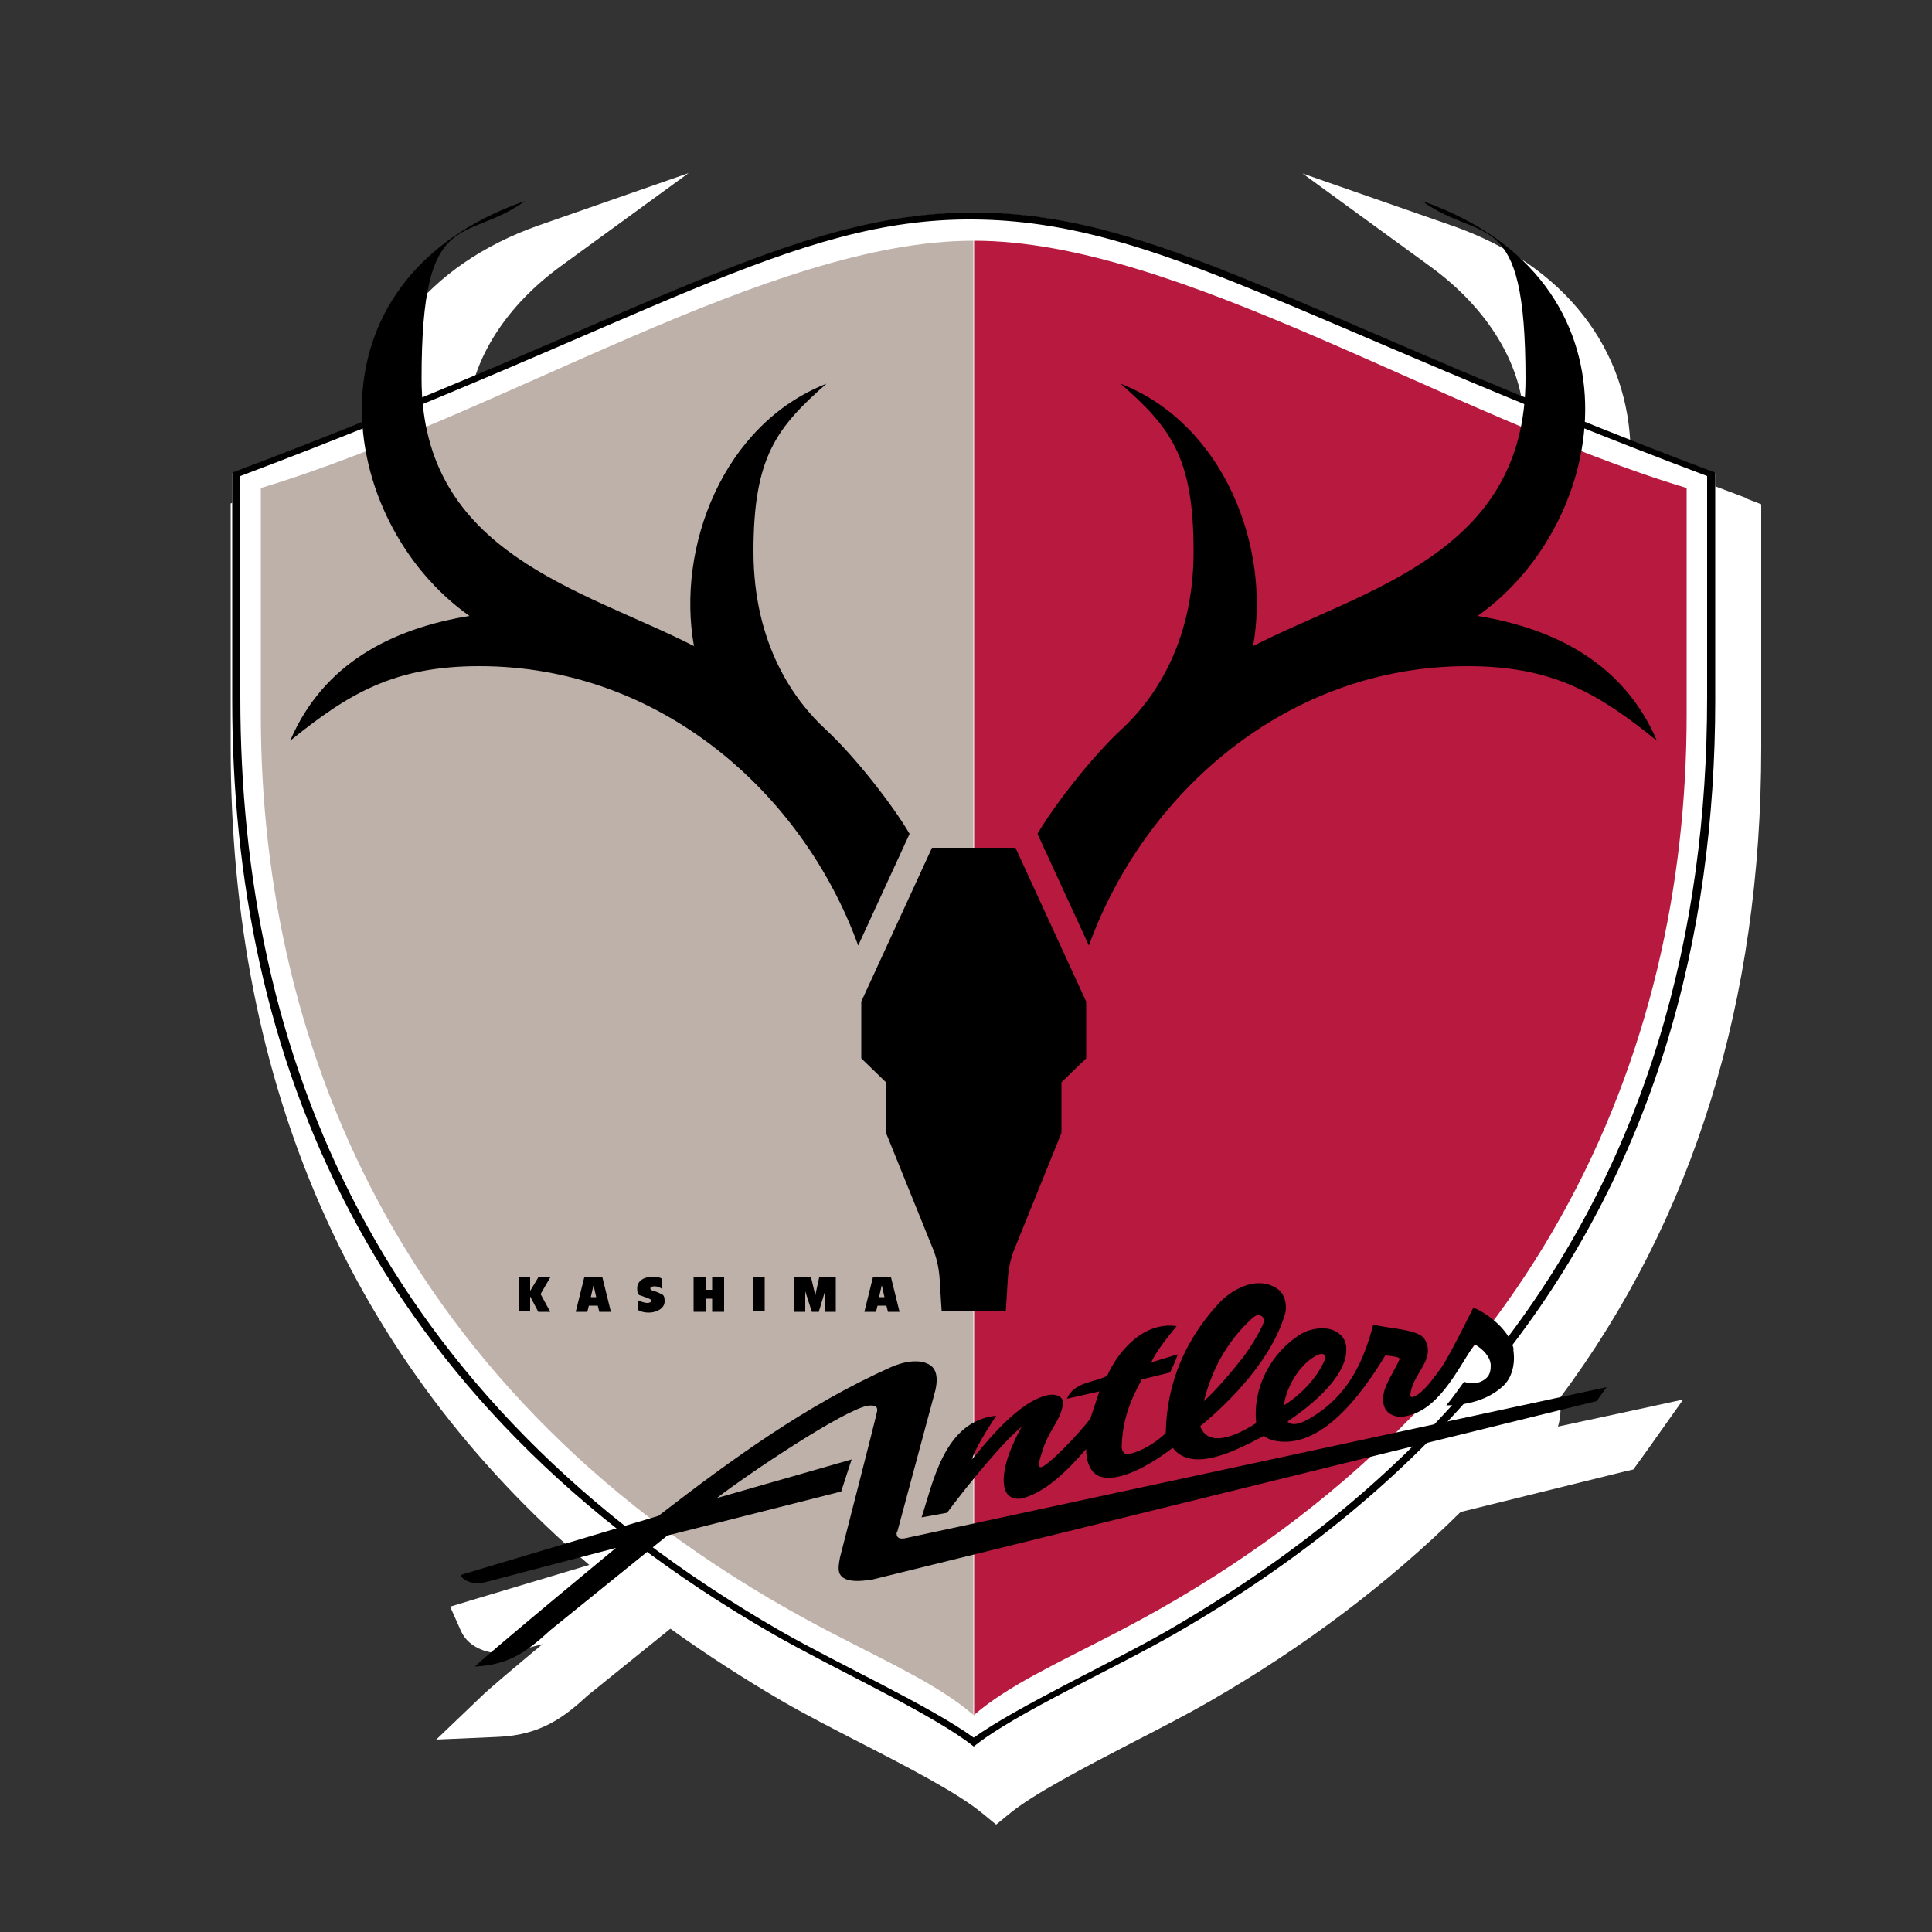 <?xml version="1.0" encoding="utf-8"?>
<svg xmlns="http://www.w3.org/2000/svg" id="_レイヤー_1" data-name="レイヤー_1" version="1.1" viewBox="0 0 500 500">
  
  <rect x="0" y="0" width="500" height="500" fill="#333333" stroke="none"/>
  
  <defs>
    <style>
      .st0 {
        fill: #beb1aa;
      }

      .st1 {
        fill: #fff;
      }

      .st2 {
        fill: #b8193f;
      }
    </style>
  </defs>
  <path class="st1" d="M451.7,128.8c-9.9-3.7-19.7-7.5-29.7-11.5-.2-26.9-17.2-48.8-46.2-58.9l-38.7-13.5,33.1,24.1c14,10.2,22.5,23.5,24,36.9l-31.8-13.5c-45.2-19.4-72.4-31.2-104.7-31.2s-59.5,11.7-104.7,31.2l-31.9,13.5c1.5-13.5,10-26.8,24-37l33.1-24.1-38.7,13.5c-29,10.2-46,32-46.2,59-10.1,4-19.8,7.8-29.7,11.5l-3.9,1.5v63.1c0,87.6,31.2,158.8,92.8,211.6l-29.4,8.8-6.6,2,2.8,6.3c2,4.5,7.5,6.2,11.9,5.7h.4s.4-.1.4-.1l8.4-2.2c-7.2,6-14,11.7-15.9,13.6l-11.6,11.1,16.1-.7c11.1-.5,17.1-5.2,23.2-10.8l21.3-17.2c9.3,6.7,19.1,13,29.2,18.9,5.9,3.4,13.1,7.1,20.1,10.7,12.3,6.3,25,12.9,31.2,18l3.8,3.1,3.8-3.1c6.2-5,18.9-11.6,31.2-18,7-3.6,14.2-7.3,20.1-10.7,24.7-14.2,46.6-30.8,65.1-49.1l42.5-10.5,2.2-.5,1.3-1.8,2.6-3.6,9-12.7-15.2,3.3-17.2,3.7c.7-2.3.8-4.8.5-7.4,34.6-46.3,52.1-102.9,52.1-168.2v-63.1l-3.9-1.5Z"/>
  <g>
    <g>
      <path class="st1" d="M386.2,354.7c41.9-51.3,57.7-111.6,57.7-173.4v-58.9c-106.9-40.2-144.3-67.3-191.9-67.3s-85,27-191.9,67.3v58.9c0,92.2,35.1,181.3,139.8,241.6,16.2,9.3,41.6,20.8,52.1,29.2,10.5-8.5,35.9-19.9,52.1-29.2,31.8-18.3,57.2-39.3,77.2-62.3l5-5.9Z"/>
      <path d="M387.4,353.2c41-51,56.5-110.8,56.5-172v-58.9c-106.9-40.2-144.3-67.3-191.9-67.3s-85,27-191.9,67.3v58.9c0,92.2,35.1,181.3,139.8,241.6,16.2,9.3,41.6,20.8,52.1,29.2,10.5-8.5,35.9-19.9,52.1-29.2,31.8-18.3,57.2-39.3,77.2-62.3h-2.7c-19.8,22.7-45.1,43.4-76.6,61.6-15.2,8.7-38.5,19.4-50,27.6-11.5-8.3-34.8-18.9-50-27.6-104.7-60.3-139.8-149.4-139.8-241.6v-57.3c106.1-39.9,142.8-66.8,189.8-66.4,47,.4,83.7,26.5,189.8,66.4v57.3c0,60.6-15.2,119.8-55.3,170.4l.9,2.2Z"/>
      <path class="st0" d="M252,443.9c-9-7.8-21.4-13.3-37.9-21.9-108.7-56.8-146.6-149.8-146.6-237v-58.7c62.1-18.7,131.6-64,184.4-64v381.7Z"/>
      <path class="st2" d="M252,443.9c9-7.8,21.4-13.3,37.9-21.9,108.7-56.8,146.6-149.8,146.6-237v-58.7c-62.1-18.7-131.6-64-184.4-64v381.7Z"/>
      <g>
        <path d="M281.8,244.7l-13.3-28.9c4.2-7.2,14-19.9,21.8-27.1,7.8-7.2,18.6-21.7,18.6-46s-5.9-32-18.9-43.4c26.8,10.5,38.9,42.3,34.3,67.9,28.7-14.7,70.5-23.8,70.5-69.2s-11.1-34.6-26.8-46c58.8,20.6,49,83,14.4,107.4,20.2,3.3,37.9,12.4,46.4,32.3-15.3-12.4-27.1-19.3-49-19.3-46.7,0-83.6,32.7-98,72.3Z"/>
        <path d="M222.1,244.7l13.3-28.9c-4.2-7.2-14-19.9-21.8-27.1-7.8-7.2-18.6-21.7-18.6-46s5.9-32,18.9-43.4c-26.8,10.5-38.9,42.3-34.3,67.9-28.7-14.7-70.5-23.8-70.5-69.2s11.1-34.6,26.8-46c-58.8,20.6-49,83-14.4,107.4-20.2,3.3-37.9,12.4-46.4,32.3,15.3-12.4,27.1-19.3,49-19.3,46.7,0,83.6,32.7,98,72.3Z"/>
      </g>
      <g>
        <polygon points="139.3 330.6 142.4 330.6 139.9 334.9 142.4 339.5 139.3 339.5 137.2 335.5 137.2 339.4 134.4 339.4 134.4 330.6 137.2 330.6 137.2 334.1 139.3 330.6"/>
        <path d="M171.4,331s-.6-.6-2.5-.6-4,.9-4,3,.7,1.7,1.5,2.1c.8.3,2.2.7,2.2,1.1,0,.4-.6.6-1.1.6-.7,0-1.8-.4-2.4-.7v2.5s.9.7,2.8.7,4.1-1,4.1-2.9-.5-1.7-1.7-2.3c-.8-.4-2-.5-2-1s.5-.6,1.2-.6,1.5.4,1.7.6v-2.4Z"/>
        <path d="M152.4,337.9l-.4,1.6h-3l2.2-8.9h4.7l2.2,8.9h-3l-.4-1.6h-2.2ZM152.8,335.7h1.5l-.7-3.1-.7,3.1Z"/>
        <path d="M227.1,337.9l-.4,1.6h-3l2.2-8.9h4.7l2.2,8.9h-3l-.4-1.6h-2.2ZM227.4,335.7h1.5l-.7-3.1-.7,3.1Z"/>
        <polygon points="184.3 336.1 184.3 339.5 187.4 339.5 187.4 330.5 184.3 330.5 184.3 333.8 182.6 333.8 182.6 330.5 179.5 330.5 179.5 339.5 182.6 339.5 182.6 336.1 184.3 336.1"/>
        <rect x="194.9" y="330.5" width="3" height="8.9"/>
        <polygon points="211.9 339.5 213.5 334.2 213.5 339.5 216.3 339.5 216.3 330.6 212 330.6 211 335.2 209.9 330.6 205.6 330.6 205.6 339.5 208.4 339.5 208.4 334.2 210.1 339.5 211.9 339.5"/>
      </g>
    </g>
    <path d="M260.3,339.3s.3-4.4.5-8c.2-3.6,1-6.4,2-8.7l11.9-29.4v-13.1l6.4-6.2v-14.7l-18.3-39.8h-21.6l-18.3,39.8v14.7l6.4,6.2v13.1l11.9,29.4c1,2.3,1.8,5.1,2,8.7.2,3.6.5,8,.5,8h16.7Z"/>
    <g>
      <path d="M232.1,396.3c-.4,2.2,1.4,2,2.6,1.7l181.1-39-2.6,3.6-187.5,46.2c-2.8.4-5.7.7-7.5-.5-1.5-1.1-1.3-2.6-.8-5.3,0,0,9.4-36.5,9.6-37.8.2-1.3-.7-1.6-2.4-1.4-6.1,1-30.8,17.5-39.1,23.9l34.9-10-2.7,8.3-45,11.4-30.3,24.5c-5.9,5.4-10.6,9-19.5,9.4,4.3-4.1,36.5-30.7,36.5-30.7l-34.7,9.1c-2,.3-4.8-.4-5.5-2.1l51.2-15.3c19.3-14.9,38.4-28.7,60-38.4,3-1.4,8-2.6,10.7-.3,1.7,1.5,1.4,4.2,1,6.1l-9.9,36.8Z"/>
      <path d="M391.8,349.5c-.8-4.8-6.2-9.3-10.5-11.1,0,0-5.7,11.6-8.1,15.3-2.1,2.7-3.8,5.5-6.4,7.3-.6.3-1.8,1.1-1.8,0,.4-5.4,6.8-9.2,3.7-14.4-1.5-2.6-9-2.7-13.3-3.8-2.3,8.8-5.9,17.1-14.1,22.8-2.6,1.8-6.4,4.1-8.1,2.3,3.8-2.6,15.9-11.1,15.2-19.3-.2-2.7-2.3-4-3.8-4.5-1.9-.6-5.2-.5-8,1.2-7.3,4.5-12.5,13.4-11.5,23-2.5,1.6-12,7.5-14.5.8,8-6.5,18.7-17.6,22-29.2.5-1.7.1-4.8-1.8-6.2-4.9-3.6-11.3-.6-15.2,3.4-8.9,9.6-13.7,20.9-13.9,33.8-2.7,2.5-6,4.6-9.5,5.4-1.3.3-2-.9-1.9-2.1.2-6.3,1.9-11.2,5.2-17.2l7.3-1.8c.7-1.4,1.6-3.4,2-4.7l-6.9,2.1c1.6-3.3,4.2-6.4,6.6-9.4-8.4-1.2-15,6.2-18,12.9-3.4,1.7-8.6,1.6-10.4,5.9l8.4-1.9-2.3,7c-2.8,3.8-11.2,12.5-12.8,12.6-1.2.1,0-3,.5-4.6,1.6-5.1,4.8-7.7,5.2-12,.1-1.5-1.7-2.7-4.5-1.9-8.4,2.2-17.8,15.3-19.1,16.5.9-2.8,4-7.8,6.3-11.3-13.5,1.3-16.4,17.6-19.3,26.3l6.6-1.2c4.8-6.5,14.7-18.7,19.4-22.3-.9,1.2-2.9,5.6-3.6,7.8-.9,2.6-2.1,7.8.1,10,.9.8,2.5,1.1,3.8.7,5.8-1.6,11.4-7,16.3-12.7,0,3.8,1.4,6.8,4.3,7.3,5.5,1.1,13.8-4.3,18.1-7.6,5.2,6.8,17.1.3,23.6-3.1,0,0,1.3,1,2.5,1.2,12.1,2.7,22.8-11.9,28.9-22,.8,0,2.7.3,3.3.5.3.1.5.4.3.7-1.7,3.9-5.5,8.4-3.7,12.4.8,1.7,3,2.5,4.8,2.2,8.9-1.2,13.7-11.7,18.4-18.7,2.4,1.3,4.2,3.5,4.2,5.5,0,2.1-.6,3.1-2.2,4-1.3.7-3.2.8-4.7.2-1.1,1.5-3.3,4.6-4.6,6.1,5.4,0,10.8-1.4,14.7-5,2.2-2,3.3-5.7,2.6-9.6ZM311.6,362.5c2-7.8,5.6-14.8,11.9-20.8.8-.8,1.8-1.7,2.8-1.2.8.3,1,1.4.4,2.6-1.2,2.5-3,5.5-4.8,7.9-2.9,3.7-6.6,8.2-10.3,11.6ZM342.9,351.8c-2.2,5.3-6.9,9.6-10.6,11.9.3-3.6,3.5-10.6,8.8-13.1,1.6-.6,2.1.2,1.7,1.2Z"/>
    </g>
  </g>
</svg>